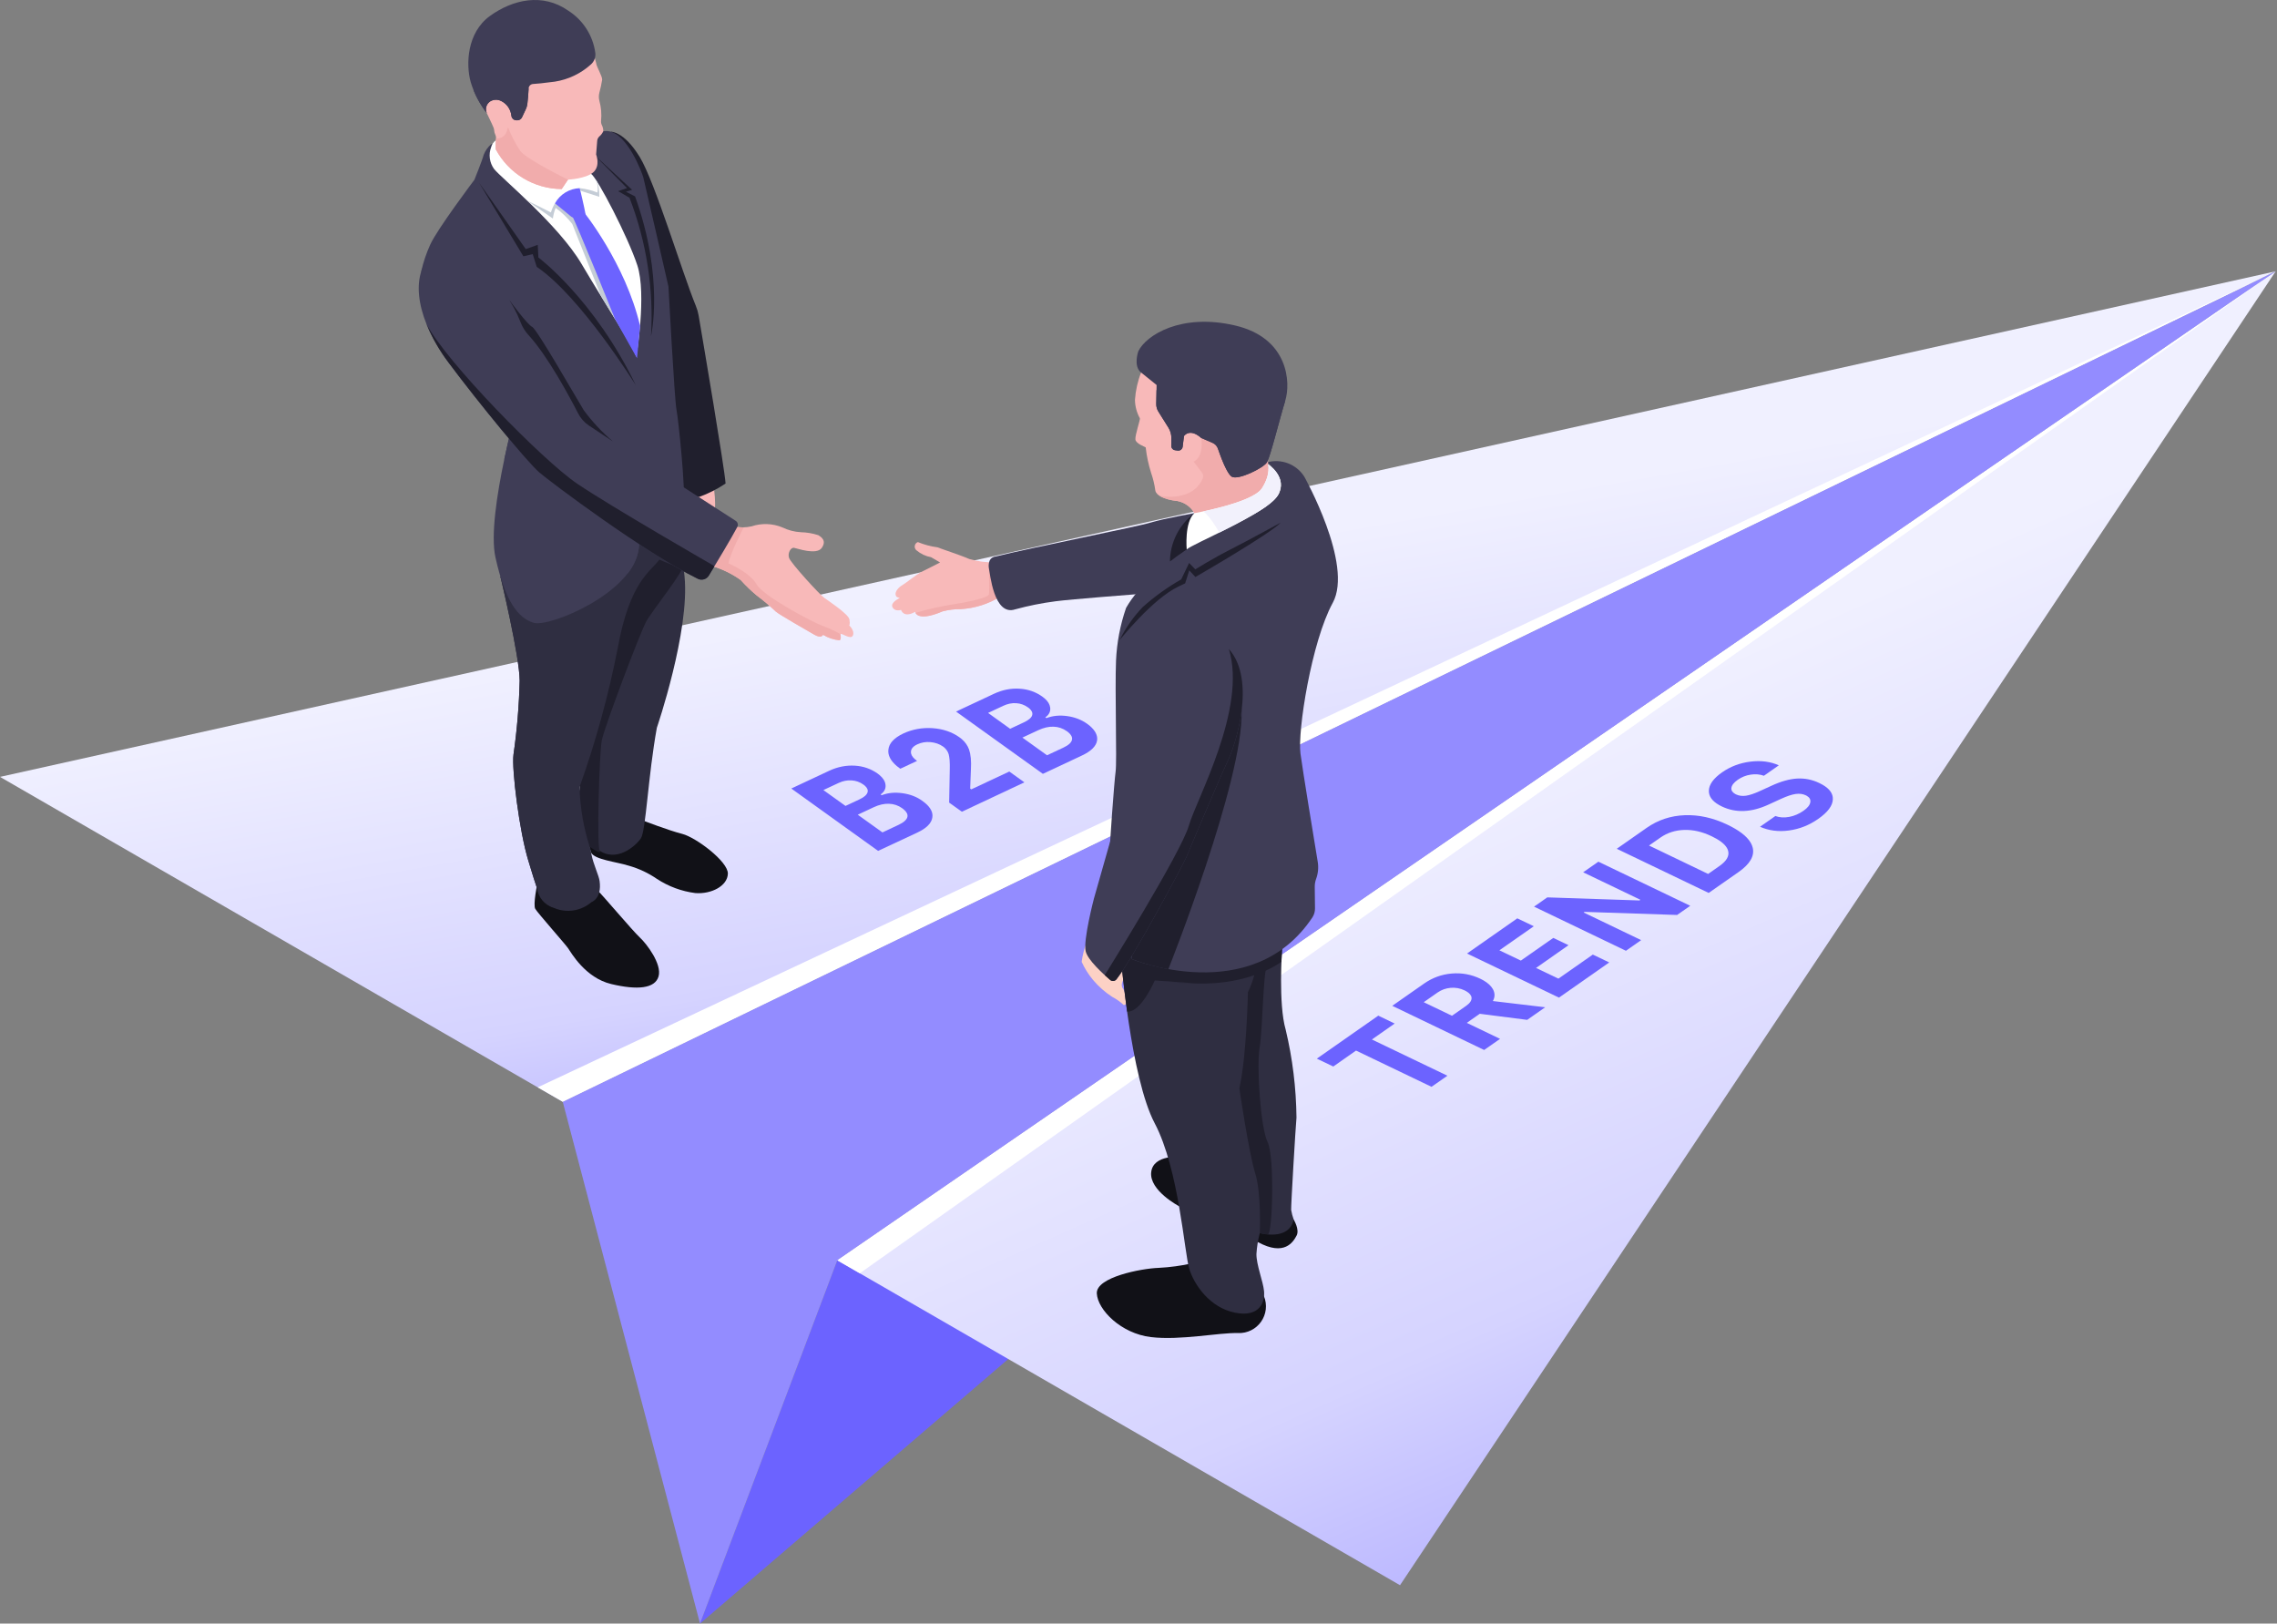 <svg width="561" height="400" viewBox="0 0 561 400" fill="none" xmlns="http://www.w3.org/2000/svg">
<rect x="0" y="0" width="561" height="400" fill="#808080" stroke="none"/>
<path d="M172.469 400.001L560.674 66.844L206.29 310.502L172.469 400.001Z" fill="#6C63FF"/>
<path d="M560.673 66.844L138.646 271.448L0 191.401L560.673 66.844Z" fill="url(#paint0_linear_543_12843)"/>
<path d="M560.673 66.844L206.289 310.502L344.933 390.548L560.673 66.844Z" fill="url(#paint1_linear_543_12843)"/>
<path d="M206.29 310.502L560.673 66.844L138.646 271.448L172.468 400.001L206.29 310.502Z" fill="#938CFF"/>
<path d="M132.477 267.886L560.673 66.844L138.646 271.448L132.477 267.886Z" fill="white"/>
<path d="M206.289 310.502L560.673 66.844L211.83 313.701L206.289 310.502Z" fill="white"/>
<path d="M267.613 232.402C267.084 233.884 266.71 235.415 266.496 236.974C267.232 238.586 268.181 240.093 269.317 241.453C270.681 243.065 272.275 244.467 274.048 245.613C275.072 246.151 276.02 246.823 276.867 247.611C277.075 247.595 277.276 247.525 277.449 247.408C277.654 246.116 277.406 244.793 276.746 243.664C275.688 242.443 277.27 240.628 277.27 240.628L274.538 233.503L267.613 232.402Z" fill="#FCD1C5"/>
<path d="M293.803 311.23C291.039 311.845 288.229 312.226 285.401 312.368C281.272 312.509 270.012 314.638 270.23 318.672C270.448 322.723 276.214 328.538 283.526 329.414C290.839 330.29 300.286 328.287 305.059 328.424C306.158 328.467 307.25 328.233 308.235 327.745C309.221 327.258 310.069 326.531 310.701 325.632C311.334 324.732 311.731 323.689 311.858 322.596C311.984 321.504 311.834 320.398 311.423 319.378C309.661 314.895 293.803 311.23 293.803 311.23Z" fill="#111117"/>
<path d="M318.736 300.477C318.736 300.477 320.247 302.928 319.446 304.42C318.643 305.914 316.51 309.628 309.895 305.998C303.301 302.378 290.49 297.172 290.49 297.172C290.49 297.172 283.143 293.321 283.626 288.814C284.108 284.33 290.931 285.037 290.931 285.037L318.736 300.477Z" fill="#111117"/>
<path d="M245.113 138.539C242.988 138.594 240.868 138.32 238.827 137.727C236.905 136.859 231.319 135.025 230.973 134.842C229.312 134.624 227.687 134.19 226.139 133.551C225.941 133.623 225.766 133.747 225.632 133.91C225.498 134.072 225.41 134.267 225.376 134.475C225.343 134.683 225.365 134.896 225.441 135.092C225.517 135.289 225.643 135.461 225.808 135.593C226.839 136.459 228.078 137.042 229.403 137.282L231.616 138.572C231.616 138.572 227.134 140.872 226.73 141.043C226.325 141.215 222.573 144.07 222.193 144.246C221.814 144.422 220.141 145.727 220.789 146.883C220.789 146.883 220.855 147.145 221.691 147.324C221.691 147.324 219.293 148.413 219.885 149.593C220.477 150.774 221.997 150.262 221.997 150.262C221.997 150.262 222.574 152.379 225.468 150.739C225.468 150.739 225.806 153.365 232.228 150.621C233.695 150.24 235.206 150.054 236.722 150.07C240.215 149.863 243.599 148.778 246.562 146.916C249.325 144.971 245.113 138.539 245.113 138.539Z" fill="#F8B9B9"/>
<path d="M236.723 150.07C240.216 149.862 243.6 148.777 246.563 146.915C248.424 145.605 247.119 142.261 246.071 140.218C244.762 139.582 243.609 139.062 243.609 139.062C243.609 139.062 243.804 145.426 243.661 146.381C243.517 147.338 237.769 148.473 234.084 149.013C231.206 149.505 228.358 150.163 225.555 150.983C225.84 151.564 227.072 152.824 232.229 150.62C233.696 150.239 235.207 150.054 236.723 150.07Z" fill="#F1ACAC"/>
<path d="M295.653 126.176C295.653 126.176 286.573 127.766 283.482 128.751C280.483 129.707 254.457 134.857 244.925 137.19C244.626 137.267 244.355 137.425 244.141 137.647C243.927 137.869 243.779 138.146 243.713 138.447C243.573 138.964 243.55 139.506 243.647 140.033C243.915 141.109 244.829 151.887 250.116 150.126C253.394 149.233 256.729 148.566 260.099 148.131C263.824 147.638 279.735 146.417 279.735 146.417L306.647 131.014L295.653 126.176Z" fill="#3F3D56"/>
<path d="M276.168 235.821C276.168 235.821 278.572 265.523 284.489 276.735C290.475 288.077 291.796 308.687 293.007 312.609C294.224 316.547 298.092 322.202 304.331 323.417C310.573 324.632 311.684 320.529 311.429 318.059C311.174 315.596 309.522 311.603 309.557 308.925C309.669 307.188 309.946 305.465 310.384 303.78C310.384 303.78 317.522 305.857 318.737 300.476C318.463 299.703 318.254 298.909 318.113 298.101C318.036 297.299 319.195 277.722 319.425 275.343C319.347 268.047 318.454 260.784 316.763 253.687C314.91 247.343 315.874 233.84 315.874 233.84L295.214 230.826L276.168 235.821Z" fill="#2F2E41"/>
<path d="M309.7 235.944C309.518 238.905 308.755 241.8 307.455 244.466C307.455 244.466 307.165 260.2 305.346 268.128C305.346 268.128 307.675 284.022 309.244 289.016C310.82 294.037 310.384 303.781 310.384 303.781C311.026 303.988 311.694 304.104 312.367 304.124C313.539 304.17 314.05 284.845 312.319 281.412C310.594 277.991 309.554 262.797 310.335 258.159C311.112 253.545 311.164 240.284 312.114 237.945C312.389 237.318 312.435 236.614 312.243 235.957C312.05 235.3 311.633 234.732 311.063 234.352L309.7 235.944Z" fill="#201F2D"/>
<path d="M294.28 126.424C292.427 127.812 290.919 129.609 289.873 131.674C288.826 133.739 288.27 136.017 288.246 138.332L292.813 137.431C292.813 137.431 291.612 128.999 294.28 126.424Z" fill="#201F2D"/>
<path d="M294.482 242.291C308.192 242.816 315.715 236.946 315.715 236.946C315.787 235.066 315.874 233.84 315.874 233.84L295.214 230.826L276.168 235.821C276.168 235.821 276.645 241.7 277.697 249.217C281.062 249.598 284.509 241.557 284.509 241.557L293.925 242.219C293.925 242.219 280.752 241.765 294.482 242.291Z" fill="#201F2D"/>
<path d="M278.818 236.288C278.818 236.288 308.453 248.431 323.358 225.998C323.784 225.337 324.001 224.564 323.984 223.778L323.925 218.493C323.917 217.825 324.03 217.162 324.26 216.535C324.756 215.185 324.893 213.73 324.657 212.311C323.677 206.373 321.015 190.168 320.405 185.656C319.659 180.145 323.127 158.072 328.356 148.524C333.523 139.09 321.32 117.387 321.32 117.387C320.365 115.899 318.956 114.759 317.303 114.134C315.649 113.509 313.838 113.432 312.138 113.915C312.138 113.915 317.895 118.089 314.604 122.333C311.294 126.601 301.628 129.893 301.628 129.893C301.628 129.893 283.7 138.759 277.44 149.771C275.99 153.962 275.156 158.34 274.963 162.77C274.664 170.103 275.212 187.651 274.865 190.076C274.517 192.508 273.324 209.091 273.411 209.865C273.498 210.64 278.818 236.288 278.818 236.288Z" fill="#3F3D56"/>
<path d="M287.845 238.802C287.845 238.802 306.393 192.268 305.902 175.136C305.421 158.341 279.4 208.591 279.4 208.591L278.818 236.287C281.749 237.383 284.769 238.224 287.845 238.802Z" fill="#201F2D"/>
<path d="M279.24 183.385C279.954 179.557 280.374 175.681 280.494 171.789C280.682 165.036 282.796 153.832 295.16 155.963C312.59 158.967 304.627 182.997 302.634 187.17C300.63 191.365 292.665 210.226 292.245 211.295C291.851 212.299 279.452 235.676 275.084 241.25C274.996 241.369 274.885 241.468 274.757 241.543C274.629 241.617 274.488 241.663 274.341 241.68C274.194 241.697 274.046 241.683 273.904 241.64C273.763 241.596 273.633 241.524 273.521 241.428C271.808 239.974 267.957 236.506 267.479 234.327C266.863 231.523 269.521 221.377 269.521 221.377C269.521 221.377 276.696 195.906 277.287 194.719C277.73 193.829 278.095 189.615 279.24 183.385Z" fill="#3F3D56"/>
<path d="M294.57 126.98C294.158 126.058 293.526 125.251 292.731 124.63C291.935 124.009 290.999 123.592 290.005 123.416C286.779 123.036 284.96 122.113 284.655 120.917C284.453 119.411 284.102 117.929 283.604 116.494C282.957 114.456 282.512 112.36 282.275 110.235C282.289 110.13 279.839 109.35 279.736 108.268C279.634 107.187 280.974 103.353 280.839 103.052C280.07 101.664 279.654 100.108 279.627 98.522C279.783 96.21 280.293 93.937 281.14 91.781C282.16 89.544 289.287 75.918 307.069 83.356C324.965 90.841 310.928 105.702 312.501 115.496C312.501 115.496 314.055 117.575 311.053 121.01C308.037 124.461 299.514 125.079 294.57 126.98Z" fill="#F8B9B9"/>
<path d="M311.052 121.011C314.055 117.576 312.501 115.497 312.501 115.497C312.308 114.052 312.352 112.585 312.63 111.153L305.557 112.372C305.557 112.372 295.318 102.945 295.965 107.913C296.617 112.91 294.072 113.724 294.072 113.724L296.157 116.469C296.693 117.173 296.352 117.985 295.891 118.742C292.828 123.773 285.639 122.126 285.623 122.128C286.969 122.88 288.466 123.32 290.004 123.417C290.998 123.593 291.934 124.01 292.73 124.631C293.526 125.252 294.157 126.059 294.569 126.981C299.513 125.08 308.036 124.462 311.052 121.011Z" fill="#F1ACAC"/>
<path d="M280.452 86.546C280.452 86.546 279.139 90.199 281.141 91.782C283.147 93.367 284.961 94.861 284.961 94.861L284.873 99.508C284.86 100.177 285.041 100.835 285.396 101.403L287.878 105.365C288.358 106.133 288.607 107.024 288.596 107.93L288.575 109.823C288.57 110.09 288.663 110.348 288.835 110.551C289.008 110.753 289.249 110.885 289.513 110.921L290.18 111.008C290.321 111.025 290.464 111.013 290.601 110.975C290.738 110.936 290.866 110.871 290.978 110.783C291.089 110.694 291.182 110.585 291.251 110.46C291.321 110.336 291.364 110.199 291.38 110.058L291.706 107.433C291.706 107.433 293.078 105.342 295.967 107.913L298.578 109.036C298.941 109.192 299.267 109.423 299.535 109.713C299.803 110.004 300.008 110.347 300.135 110.721C300.833 112.754 302.331 116.767 303.494 117.448C305.068 118.369 311.286 115.305 312.138 113.915C312.989 112.529 315.266 103.197 316.652 98.745C318.03 94.318 317.52 83.264 304.258 80.179C291.019 77.1 282.354 82.574 280.452 86.546Z" fill="#3F3D56"/>
<path d="M312.138 113.915C312.988 112.528 315.266 103.196 316.652 98.744C312.999 100.912 308.958 102.345 304.756 102.965C298.056 103.863 284.937 96.101 284.937 96.101L284.872 99.508C284.859 100.177 285.041 100.835 285.396 101.402L287.877 105.364C288.357 106.133 288.607 107.023 288.596 107.929L288.575 109.823C288.569 110.089 288.662 110.348 288.835 110.55C289.008 110.752 289.249 110.884 289.512 110.921L290.179 111.007C290.321 111.024 290.464 111.013 290.601 110.974C290.738 110.936 290.866 110.87 290.977 110.782C291.089 110.694 291.182 110.584 291.251 110.46C291.32 110.336 291.364 110.199 291.38 110.057L291.705 107.433C291.705 107.433 293.078 105.341 295.966 107.912L299.743 109.537C299.743 109.537 301.922 116.528 303.494 117.448C305.067 118.369 311.286 115.304 312.138 113.915Z" fill="#3F3D56"/>
<path d="M312.389 114.363C312.389 114.363 317.469 117.613 314.807 122.049C312.129 126.511 293.321 134.199 292.377 135.367C292.377 135.367 291.762 128.651 294.278 126.424C294.278 126.424 308.628 123.888 310.923 120.293C313.207 116.715 312.389 114.363 312.389 114.363Z" fill="white"/>
<path d="M312.39 114.363C312.39 114.363 313.207 116.715 310.923 120.293C309.187 123.013 300.556 125.125 296.451 125.993C296.451 125.993 297.954 126.874 300.41 131.212C306.206 128.347 313.245 124.652 314.807 122.049C317.47 117.613 312.39 114.363 312.39 114.363Z" fill="#F2F1FC"/>
<path d="M302.757 159.881C307.303 174.52 294.759 196.902 292.899 203.43C291.024 210.014 272.184 240.243 272.18 240.25C272.687 240.712 273.153 241.118 273.519 241.428C273.631 241.525 273.761 241.597 273.903 241.64C274.044 241.684 274.192 241.697 274.339 241.681C274.486 241.664 274.628 241.617 274.755 241.543C274.883 241.469 274.994 241.369 275.082 241.25C279.45 235.676 291.849 212.299 292.243 211.295C292.663 210.226 300.628 191.366 302.632 187.171C304.231 183.823 309.682 167.637 302.757 159.881Z" fill="#201F2D"/>
<path d="M315.558 128.748C315.558 128.748 307.16 133.344 303.073 135.414C298.973 137.491 294.493 140.265 294.493 140.265L292.967 138.703L291.029 142.739C287.638 144.672 284.46 146.956 281.547 149.554C279.231 151.966 277.303 154.723 275.834 157.727C275.834 157.727 283.964 147.516 290.291 144.538L291.993 143.719L293.007 140.516L294.517 142.156C294.517 142.156 312.969 131.522 315.558 128.748Z" fill="#201F2D"/>
<path d="M180.885 129.731C182.298 130.011 183.754 129.994 185.16 129.679C187.641 128.844 190.341 128.936 192.76 129.938C194.183 130.631 195.73 131.034 197.31 131.123C198.776 131.153 200.23 131.4 201.625 131.856C202.348 132.314 203.722 133.185 202.449 135.001C201.174 136.822 196.41 135.11 195.635 134.967C194.86 134.824 194.009 136.197 194.395 137.433C194.782 138.67 201.964 146.526 203.091 147.308C204.219 148.091 209.073 151.336 209.283 152.617C209.493 153.9 209.223 154.082 209.223 154.082C209.223 154.082 210.638 155.363 210.138 156.55C209.637 157.738 207.433 155.918 207.026 156.191C207.026 156.191 207.385 157.512 206.847 157.754C205.406 157.611 204.017 157.146 202.78 156.394C202.78 156.394 202.414 157.41 200.615 156.36C198.818 155.311 191.928 151.394 191.121 150.656C189.658 149.255 188.11 147.946 186.485 146.738C185.059 145.554 183.721 144.267 182.483 142.887C180.39 141.4 178.071 140.26 175.615 139.51C173.982 139.195 180.885 129.731 180.885 129.731Z" fill="#F8B9B9"/>
<path d="M186.375 143.929C184.793 141.038 179.485 138.799 179.485 138.799C179.843 136.447 183.226 129.951 183.226 129.951L183.226 129.95C182.442 129.928 181.66 129.855 180.885 129.73C180.885 129.73 173.982 139.195 175.615 139.51C178.071 140.26 180.39 141.4 182.483 142.886C183.721 144.266 185.059 145.554 186.485 146.738C188.11 147.946 189.658 149.255 191.121 150.656C191.928 151.394 198.818 155.311 200.615 156.359C202.414 157.409 202.78 156.394 202.78 156.394C204.017 157.146 205.406 157.61 206.847 157.754C207.385 157.511 207.026 156.191 207.026 156.191C205.584 155.391 204.082 154.703 202.534 154.134C200.257 153.334 187.963 146.828 186.375 143.929Z" fill="#F1ACAC"/>
<path d="M175.727 119.312C176.115 121.424 176.26 123.573 176.158 125.717C175.912 128.6 170.135 124.832 170.352 124.334C170.568 123.836 173.093 119.494 173.093 119.494L175.727 119.312Z" fill="#F8B9B9"/>
<path d="M150.527 32.451C150.527 32.451 153.731 32.306 157.631 38.707C161.386 44.873 167.992 66.936 171.453 75.398C171.762 76.149 171.987 76.931 172.125 77.731C173.25 84.332 178.524 115.39 178.766 119.124C176.712 120.507 174.493 121.628 172.16 122.46L166.484 120.577L160.893 64.276L151.835 34.547L150.527 32.451Z" fill="#201F2D"/>
<path d="M132.374 217.705C132.374 217.705 131.289 222.914 131.882 223.922C132.476 224.932 139.249 232.585 139.965 233.614C140.683 234.644 144.172 240.907 150.588 242.436C157.014 243.967 161.384 243.57 162.254 240.552C163.122 237.543 159.351 232.546 157.606 230.932C155.864 229.321 148.531 220.596 147.19 219.33C146.263 218.534 145.123 218.026 143.911 217.868L135.544 219.323L132.374 217.705Z" fill="#111117"/>
<path d="M158.335 202.121C158.335 202.121 164.737 204.602 168.084 205.446C171.434 206.291 179.417 212.254 179.329 215.249C179.241 218.254 175.31 220.326 171.317 220.029C167.921 219.595 164.669 218.391 161.81 216.507C159.735 215.087 157.447 214.009 155.031 213.314C151.765 212.296 146.501 211.797 145.633 210.054C145.022 208.34 144.687 206.539 144.639 204.72L158.335 202.121Z" fill="#111117"/>
<path d="M143.872 201.038C143.92 200.731 144.14 200.215 144.18 200C144.332 197.328 144.337 194.649 144.196 191.977L142.785 193.906C142.785 193.906 143.778 200.353 145.705 210.434C146.194 212.99 147.533 215.628 147.73 217.078C148.317 221.393 145.755 222.236 145.755 222.236C144.204 223.581 142.235 224.345 140.183 224.398C138.132 224.452 136.125 223.791 134.507 222.528C132.91 221.271 132.369 219.249 130.152 211.982C127.951 204.768 126.038 189.523 126.513 185.9C127.384 179.848 127.893 173.75 128.037 167.638C127.979 161.539 123.289 142.046 123.289 142.046L142.688 138.28L155.93 131.422L166.036 132.946C166.036 132.946 167.315 128.678 168.649 141.966C170.001 155.445 161.834 179.297 161.834 179.297C159.681 191.106 159.131 204.688 157.907 206.528C156.682 208.372 151.852 212.717 147.382 209.339C146.554 208.791 145.798 208.14 145.133 207.402L143.872 201.038Z" fill="#2F2E41"/>
<path d="M142.785 193.906C146.772 182.758 149.916 171.326 152.19 159.707C155.162 143.167 160.313 140.84 162.453 137.871C164.039 138.612 165.69 139.204 167.385 139.64C167.566 139.674 167.749 139.69 167.933 139.688C169.355 139.644 160.801 150.293 159.264 153.025C157.723 155.765 148.878 179.203 148.263 182.437C147.646 185.682 147.017 208.29 147.735 209.586C148.453 210.884 145.286 208.608 145.286 208.608C143.757 203.851 142.915 198.901 142.785 193.906Z" fill="#201F2D"/>
<path d="M159.343 131.937L155.93 131.422L142.688 138.28L123.289 142.046C123.289 142.046 127.979 161.539 128.037 167.638C127.894 173.75 127.385 179.848 126.513 185.9C126.04 189.491 127.951 204.768 130.152 211.982C131.112 215.13 131.759 217.294 132.313 218.84C132.454 219.93 132.903 220.958 133.607 221.801C134.312 222.645 135.242 223.27 136.29 223.602C136.29 223.602 128.685 200.045 129.352 186.265C130.01 172.68 131.959 161.373 131.608 158.746C131.608 158.746 153.7 151.953 157.84 137.695C158.486 135.47 158.975 133.567 159.343 131.937Z" fill="#2F2E41"/>
<path d="M121.076 35.481C120.224 36.194 119.567 37.112 119.166 38.149C118.827 39.497 116.885 44.285 116.885 44.285C116.885 44.285 107.649 56.543 105.986 60.298C105.025 62.412 104.285 64.62 103.777 66.886L128.238 97.007C128.238 97.007 119.675 126.535 122.065 137.306C124.482 148.201 127.628 152.258 131.478 153.435C135.332 154.614 155.907 146.147 157.329 135.362C158.735 124.7 158.162 123.345 158.162 123.345C158.162 123.345 167.769 125.91 168.371 123.459C168.97 121.015 167.16 103.413 166.666 100.895C166.173 98.384 164.694 70.615 164.694 70.615C164.694 70.615 158.84 44.999 158.505 43.737C158.171 42.477 154.536 32.852 149.858 32.312C145.184 31.771 139.356 39.207 139.356 39.207L121.076 35.481Z" fill="#3F3D56"/>
<path d="M122.176 34.555C121.594 34.968 121.178 35.576 121.004 36.269C120.669 37.155 120.561 38.111 120.689 39.05C120.818 39.989 121.179 40.881 121.74 41.645C123.484 43.852 137.57 55.346 143.272 65.011C149.036 74.781 156.168 85.674 156.768 87.931C156.768 87.931 159.367 72.468 157.018 65.351C154.687 58.289 147.218 43.903 145.641 42.833C144.065 41.764 134.374 40.849 134.374 40.849L122.176 34.555Z" fill="white"/>
<path d="M136.725 50.102C136.302 50.801 135.97 51.552 135.736 52.335C135.736 52.335 131.644 50.246 129.934 49.477L136.214 53.842C136.335 52.942 136.565 52.06 136.898 51.215C138.441 52.335 139.818 53.667 140.988 55.172C141.496 56.39 148.118 73.036 148.118 73.036L151.598 78.72L152.495 77.343L146.799 61.834C146.799 61.834 143.592 56.951 143.548 56.836C143.504 56.722 141.334 51.478 141.334 51.478L136.725 50.102Z" fill="#C4CCD6"/>
<path d="M136.725 50.102C137.333 49.002 138.216 48.079 139.289 47.423C140.361 46.766 141.585 46.4 142.842 46.359C142.842 46.359 144.001 51.165 144.326 53.116C144.326 53.116 141.724 54.236 140.675 53.327C139.628 52.419 136.725 50.102 136.725 50.102Z" fill="#6C63FF"/>
<path d="M143.717 52.078C143.717 52.078 154.086 64.863 157.705 80.297L156.95 88.257L151.495 78.534C151.495 78.534 142.56 56.208 140.483 52.119C138.414 48.048 143.717 52.078 143.717 52.078Z" fill="#6C63FF"/>
<path d="M126.536 103.359C125.842 106.09 125.025 109.485 124.258 113.126C124.265 113.135 139.61 133.165 154.591 141.325C156.02 139.617 156.965 137.558 157.33 135.361C157.84 131.958 158.156 128.528 158.278 125.089L140.855 111.878L126.536 103.359Z" fill="#3F3D56"/>
<path d="M125.492 73.932C125.492 73.932 129.929 79.985 131.111 80.533C132.294 81.082 141.889 97.907 143.832 101.077C145.906 103.886 148.295 106.448 150.952 108.713L146.065 109.189L126.94 83.541L125.492 73.932Z" fill="#201F2D"/>
<path d="M128.205 79.269C126.337 74.485 123.306 70.242 119.386 66.924C114.972 63.231 109.186 59.631 106.121 62.871C100.735 68.565 103.027 79.289 110.514 89.327C118.085 99.477 130.015 113.925 132.833 116.355C135.537 118.687 158.678 136.096 171.945 142.603C172.424 142.833 172.972 142.873 173.479 142.713C173.986 142.554 174.413 142.208 174.674 141.746C176.505 138.725 180.296 132.425 181.653 129.836C181.787 129.581 181.822 129.287 181.753 129.008C181.683 128.729 181.512 128.485 181.274 128.324C176.426 125.209 152.209 109.638 145.039 104.802C143.932 104.049 143.034 103.029 142.428 101.836C140.331 97.746 134.944 87.682 130.201 82.543C129.358 81.613 128.695 80.535 128.243 79.364L128.205 79.269Z" fill="#3F3D56"/>
<path d="M146.014 37.772L154.485 46.335L152.298 47.094L155.09 48.717C159.289 59.583 161.096 71.227 160.388 82.855C160.388 82.855 163.753 68.597 156.464 48.385L154.209 47.243L155.731 46.76L146.014 37.772Z" fill="#201F2D"/>
<path d="M121.999 33.104C122.16 33.433 122.231 33.799 122.207 34.165C122.116 35.024 122.088 35.889 122.124 36.752C123.699 39.702 126.042 42.173 128.905 43.902C131.768 45.632 135.045 46.556 138.389 46.577C138.389 46.577 139.691 44.639 139.95 44.258C139.95 44.258 144.342 44.054 146.17 42.453C147.994 40.854 146.871 38.055 146.871 38.055L147.136 34.703C147.167 34.298 147.347 33.92 147.641 33.642C148.066 33.29 148.404 32.845 148.629 32.34C148.643 31.793 148.515 31.252 148.256 30.77C148.11 30.449 148.054 30.096 148.093 29.746C148.256 28.101 148.114 26.441 147.676 24.848C147.503 24.199 147.498 23.518 147.662 22.867C147.95 21.81 148.183 20.739 148.359 19.658C148.428 18.78 146.938 16.443 146.872 15.522C146.534 14.142 146.084 12.792 145.524 11.486C145.524 11.486 137.456 -3.496 124.43 2.989C111.306 9.523 118.148 23.546 119.768 27.52C119.768 27.52 121.335 30.755 121.611 31.476C121.841 32.077 121.674 32.404 121.999 33.104Z" fill="#F8B9B9"/>
<path d="M146.676 13.063C146.733 13.584 146.663 14.112 146.474 14.601C146.285 15.09 145.981 15.527 145.587 15.874C143.105 18.119 140.021 19.592 136.714 20.11C133.79 20.499 132.195 20.646 131.326 20.693C131.042 20.711 130.775 20.833 130.575 21.035C130.376 21.238 130.258 21.507 130.244 21.791C130.185 22.88 130.076 24.536 129.922 25.65C129.859 26.096 129.729 26.531 129.535 26.938L128.61 28.9C128.501 29.137 128.322 29.334 128.097 29.467C127.872 29.6 127.613 29.661 127.352 29.643L127.138 29.627C126.852 29.604 126.582 29.483 126.374 29.284C126.167 29.085 126.034 28.82 125.998 28.535L125.987 28.451C125.903 27.699 125.632 26.98 125.199 26.358C124.766 25.738 124.185 25.235 123.508 24.895C123.163 24.71 122.782 24.601 122.391 24.575C122 24.549 121.608 24.607 121.241 24.745C120.944 24.853 120.673 25.022 120.443 25.239C120.214 25.457 120.032 25.72 119.909 26.011C119.786 26.302 119.724 26.616 119.727 26.932C119.73 27.248 119.798 27.56 119.927 27.849C118.144 25.575 116.802 22.987 115.972 20.219C114.749 15.883 115.033 8.041 120.703 3.94C126.347 -0.142 133.718 -1.795 140.009 2.628C141.814 3.776 143.346 5.305 144.497 7.107C145.649 8.91 146.392 10.943 146.676 13.063Z" fill="#3F3D56"/>
<path d="M125.204 31.43C124.918 31.085 125.281 34.08 122.206 34.164C122.115 35.023 122.087 35.888 122.122 36.751C123.698 39.702 126.041 42.172 128.904 43.902C131.767 45.631 135.044 46.555 138.388 46.577C138.388 46.577 139.69 44.638 139.949 44.258C139.949 44.258 129.988 39.421 128.222 37.224C127.002 35.412 125.989 33.468 125.204 31.43Z" fill="#F1ACAC"/>
<path d="M142.844 46.359C144.331 46.518 145.789 46.88 147.178 47.435C147.391 46.358 147.252 45.24 146.781 44.248C146.781 44.248 147.664 44.959 147.655 48.486C147.655 48.486 143.318 47.077 142.993 46.985L142.844 46.359Z" fill="#C4CCD6"/>
<path d="M175.844 139.367C175.844 139.367 150.716 124.922 142.2 119.164C133.739 113.442 109.931 89.155 105.059 79.806C106.46 83.201 108.293 86.401 110.513 89.327C118.083 99.477 130.013 113.925 132.831 116.355C135.535 118.687 158.676 136.096 171.944 142.603C172.422 142.833 172.971 142.873 173.477 142.713C173.984 142.554 174.411 142.208 174.672 141.746C175.027 141.16 175.457 140.448 175.928 139.666C175.876 139.481 175.844 139.367 175.844 139.367Z" fill="#201F2D"/>
<path d="M118.055 45.043L129.534 61.368L132.487 60.321L132.649 63.436C132.649 63.436 146.388 73.67 156.662 94.929C156.662 94.929 143.064 73.032 132.236 65.745L131.251 62.617L128.948 63.145L118.055 45.043Z" fill="#201F2D"/>
<path d="M117.023 22.329C116.898 22.285 116.781 22.254 116.664 22.223C117.486 24.24 118.584 26.133 119.925 27.849C119.797 27.56 119.728 27.248 119.725 26.932C119.722 26.616 119.784 26.302 119.907 26.011C120.031 25.72 120.213 25.457 120.442 25.239C120.671 25.022 120.942 24.853 121.24 24.745C121.606 24.607 121.998 24.549 122.389 24.575C122.78 24.601 123.161 24.71 123.506 24.895C124.183 25.235 124.764 25.738 125.197 26.358C125.63 26.98 125.901 27.699 125.985 28.451L125.996 28.535C126.032 28.82 126.165 29.085 126.372 29.284C126.58 29.483 126.85 29.604 127.137 29.627L127.351 29.643C127.611 29.661 127.87 29.6 128.095 29.467C128.32 29.334 128.499 29.137 128.609 28.9L129.534 26.938C129.727 26.531 129.857 26.096 129.92 25.65C130.075 24.536 130.183 22.88 130.243 21.791C130.243 21.791 122.584 24.27 117.023 22.329Z" fill="#3F3D56"/>
<path d="M202.861 194.644L206.612 192.898C207.681 192.399 208.733 192.191 209.805 192.263C210.878 192.335 211.847 192.664 212.706 193.285C212.821 193.362 212.932 193.456 213.029 193.529C213.664 194.072 213.894 194.612 213.752 195.174C213.578 195.804 212.911 196.416 211.683 196.977L208.314 198.555L202.861 194.644ZM211.332 200.722L215.227 198.893C216.54 198.274 217.81 197.978 219.017 198.02C220.224 198.062 221.315 198.432 222.289 199.13C222.435 199.231 222.564 199.329 222.69 199.444C223.404 200.057 223.695 200.663 223.564 201.265C223.398 201.952 222.686 202.61 221.394 203.215L217.418 205.084L211.332 200.722ZM227.973 197.875C227.75 197.686 227.492 197.491 227.217 197.292C225.856 196.3 224.223 195.682 222.339 195.421C220.473 195.163 218.768 195.322 217.221 195.916L216.963 195.721C217.892 195.085 218.283 194.274 218.168 193.314C218.066 192.485 217.585 191.713 216.76 191.007C216.616 190.888 216.458 190.748 216.279 190.622C214.625 189.429 212.726 188.76 210.595 188.637C208.464 188.514 206.361 188.93 204.304 189.888L194.96 194.268L216.345 209.632L225.968 205.139C228.247 204.075 229.492 202.835 229.702 201.42C229.91 200.208 229.321 199.03 227.973 197.875Z" fill="#6C63FF"/>
<path d="M252.385 192.747L248.669 190.081L239.304 194.475L239.028 194.276L239.212 189.561C239.332 187.448 239.159 185.814 238.751 184.652C238.398 183.684 237.806 182.818 236.949 182.087C236.773 181.943 236.583 181.779 236.386 181.65C234.535 180.327 232.354 179.588 229.776 179.399C227.211 179.232 224.811 179.666 222.573 180.701C220.269 181.797 219.026 183.129 218.875 184.721C218.729 186.092 219.419 187.418 220.925 188.713C221.18 188.926 221.452 189.143 221.746 189.345L221.81 189.394L225.946 187.463L225.849 187.389C225.702 187.288 225.559 187.169 225.448 187.075C224.734 186.462 224.407 185.849 224.435 185.21C224.465 184.461 225.004 183.844 226.031 183.373C227.019 182.914 228.085 182.727 229.261 182.837C230.437 182.947 231.456 183.303 232.319 183.907C232.415 183.98 232.512 184.054 232.609 184.127C233.147 184.596 233.523 185.145 233.729 185.81C233.937 186.566 234.052 187.821 233.999 189.579L233.85 197.743L236.983 199.986L252.385 192.747Z" fill="#6C63FF"/>
<path d="M243.44 175.644L247.173 173.895C248.242 173.396 249.297 173.17 250.388 173.245C251.442 173.314 252.408 173.66 253.268 174.282C253.382 174.358 253.493 174.453 253.59 174.526C254.207 175.065 254.455 175.609 254.313 176.171C254.157 176.805 253.455 177.409 252.245 177.974L248.875 179.552L243.44 175.644ZM251.893 181.719L255.785 179.908C257.115 179.292 258.368 178.992 259.575 179.035C260.764 179.073 261.873 179.447 262.846 180.144C262.993 180.245 263.122 180.343 263.233 180.438C263.947 181.05 264.238 181.657 264.107 182.258C263.977 182.952 263.247 183.607 261.956 184.211L257.961 186.077L251.893 181.719ZM268.537 178.854C268.315 178.665 268.075 178.473 267.813 178.295C266.432 177.318 264.802 176.682 262.936 176.424C261.034 176.16 259.343 176.34 257.817 176.92L257.538 176.738C258.468 176.103 258.859 175.292 258.744 174.332C258.638 173.521 258.189 172.774 257.364 172.067C257.206 171.927 257.027 171.801 256.852 171.658C255.198 170.464 253.316 169.799 251.185 169.676C249.075 169.538 246.972 169.955 244.894 170.927L235.55 175.307L256.938 190.653L266.525 186.154C268.805 185.09 270.067 183.853 270.295 182.442C270.472 181.205 269.882 180.026 268.537 178.854Z" fill="#6C63FF"/>
<path d="M343.619 252.173L339.576 250.225L324.439 260.819L328.492 262.757L334.097 258.83L352.692 267.758L356.61 265.028L338.003 256.1L343.619 252.173Z" fill="#6C63FF"/>
<path d="M350.774 246.911L354.17 244.535C355.139 243.858 356.223 243.473 357.421 243.368C358.619 243.275 359.754 243.483 360.827 243.994C360.973 244.067 361.119 244.139 361.244 244.212C362.057 244.681 362.494 245.202 362.557 245.796C362.619 246.473 362.161 247.161 361.171 247.848L357.733 250.255L350.774 246.911ZM380.694 248.161L367.807 246.629C368.359 245.64 368.349 244.66 367.807 243.681C367.349 242.879 366.578 242.17 365.505 241.545C365.276 241.41 365.036 241.285 364.776 241.16C362.526 240.076 360.161 239.639 357.671 239.847C355.191 240.056 352.931 240.879 350.868 242.316L343.023 247.806L365.661 258.683L369.578 255.943L361.38 252.005L364.578 249.765L376.267 251.265L380.694 248.161Z" fill="#6C63FF"/>
<path d="M396.478 237.118L392.436 235.18L383.956 241.108L378.445 238.472L386.446 232.867L382.696 231.075L374.705 236.659L369.413 234.128L377.893 228.2L373.83 226.252L361.443 234.92L384.092 245.785L396.478 237.118Z" fill="#6C63FF"/>
<path d="M416.438 223.159L393.801 212.293L390.05 214.908L404.156 221.679L403.927 221.846L381.216 221.086L377.955 223.367L400.593 234.243L404.343 231.618L390.175 224.815L390.404 224.659L413.198 225.419L416.438 223.159Z" fill="#6C63FF"/>
<path d="M406.281 208.313L409.104 206.344C410.813 205.156 412.761 204.531 414.969 204.469C417.188 204.406 419.418 204.927 421.699 206.021C422.126 206.229 422.533 206.437 422.897 206.646C424.554 207.604 425.512 208.594 425.772 209.625C426.106 210.886 425.397 212.115 423.668 213.334L420.845 215.313L406.281 208.313ZM427.325 204.083C426.804 203.781 426.231 203.479 425.616 203.187C422.074 201.489 418.553 200.708 415.073 200.843C411.594 200.979 408.469 202.02 405.687 203.968L398.332 209.115L420.98 219.991L428.346 214.845C431.148 212.886 432.304 210.896 431.836 208.875C431.44 207.177 429.929 205.583 427.325 204.083Z" fill="#6C63FF"/>
<path d="M449.016 193.322C448.776 193.187 448.516 193.041 448.235 192.916C446.485 192.072 444.661 191.708 442.776 191.812C440.901 191.916 438.775 192.51 436.431 193.593L433.587 194.895C432.212 195.521 431.066 195.906 430.16 196.041C429.254 196.166 428.451 196.062 427.743 195.729C427.649 195.687 427.566 195.646 427.483 195.593C426.805 195.198 426.503 194.708 426.576 194.124C426.649 193.468 427.18 192.791 428.16 192.104C429.108 191.447 430.16 191.02 431.337 190.843C432.514 190.666 433.598 190.76 434.587 191.124L438.265 188.551C436.181 187.624 433.858 187.322 431.254 187.645C428.66 187.968 426.337 188.843 424.284 190.28C422.128 191.791 421.044 193.312 421.024 194.843C421.013 196.198 421.836 197.344 423.493 198.302C423.711 198.427 423.951 198.552 424.201 198.677C427.649 200.334 431.504 200.177 435.744 198.219L438.807 196.812C440.244 196.156 441.442 195.75 442.39 195.614C443.349 195.479 444.182 195.593 444.901 195.937C444.984 195.979 445.068 196.021 445.141 196.062C445.828 196.458 446.12 196.979 446.026 197.614C445.922 198.333 445.359 199.042 444.339 199.75C443.234 200.521 442.057 201.032 440.807 201.261C439.557 201.49 438.421 201.417 437.411 201.042L433.629 203.688C435.817 204.657 438.192 204.959 440.765 204.605C443.359 204.251 445.755 203.303 447.985 201.74C450.339 200.094 451.527 198.49 451.568 196.906C451.631 195.531 450.777 194.333 449.016 193.322Z" fill="#6C63FF"/>
<defs>
<linearGradient id="paint0_linear_543_12843" x1="502.548" y1="344.059" x2="460.462" y2="106.485" gradientUnits="userSpaceOnUse">
<stop stop-color="#6C63FF"/>
<stop offset="0.294" stop-color="#9993FE"/>
<stop offset="0.64" stop-color="#D5D3FF"/>
<stop offset="1" stop-color="#F0F0FF"/>
</linearGradient>
<linearGradient id="paint1_linear_543_12843" x1="523.934" y1="505.425" x2="380.283" y2="181.461" gradientUnits="userSpaceOnUse">
<stop stop-color="#6C63FF"/>
<stop offset="0.294" stop-color="#9993FE"/>
<stop offset="0.64" stop-color="#D5D3FF"/>
<stop offset="1" stop-color="#F0F0FF"/>
</linearGradient>
</defs>
</svg>
